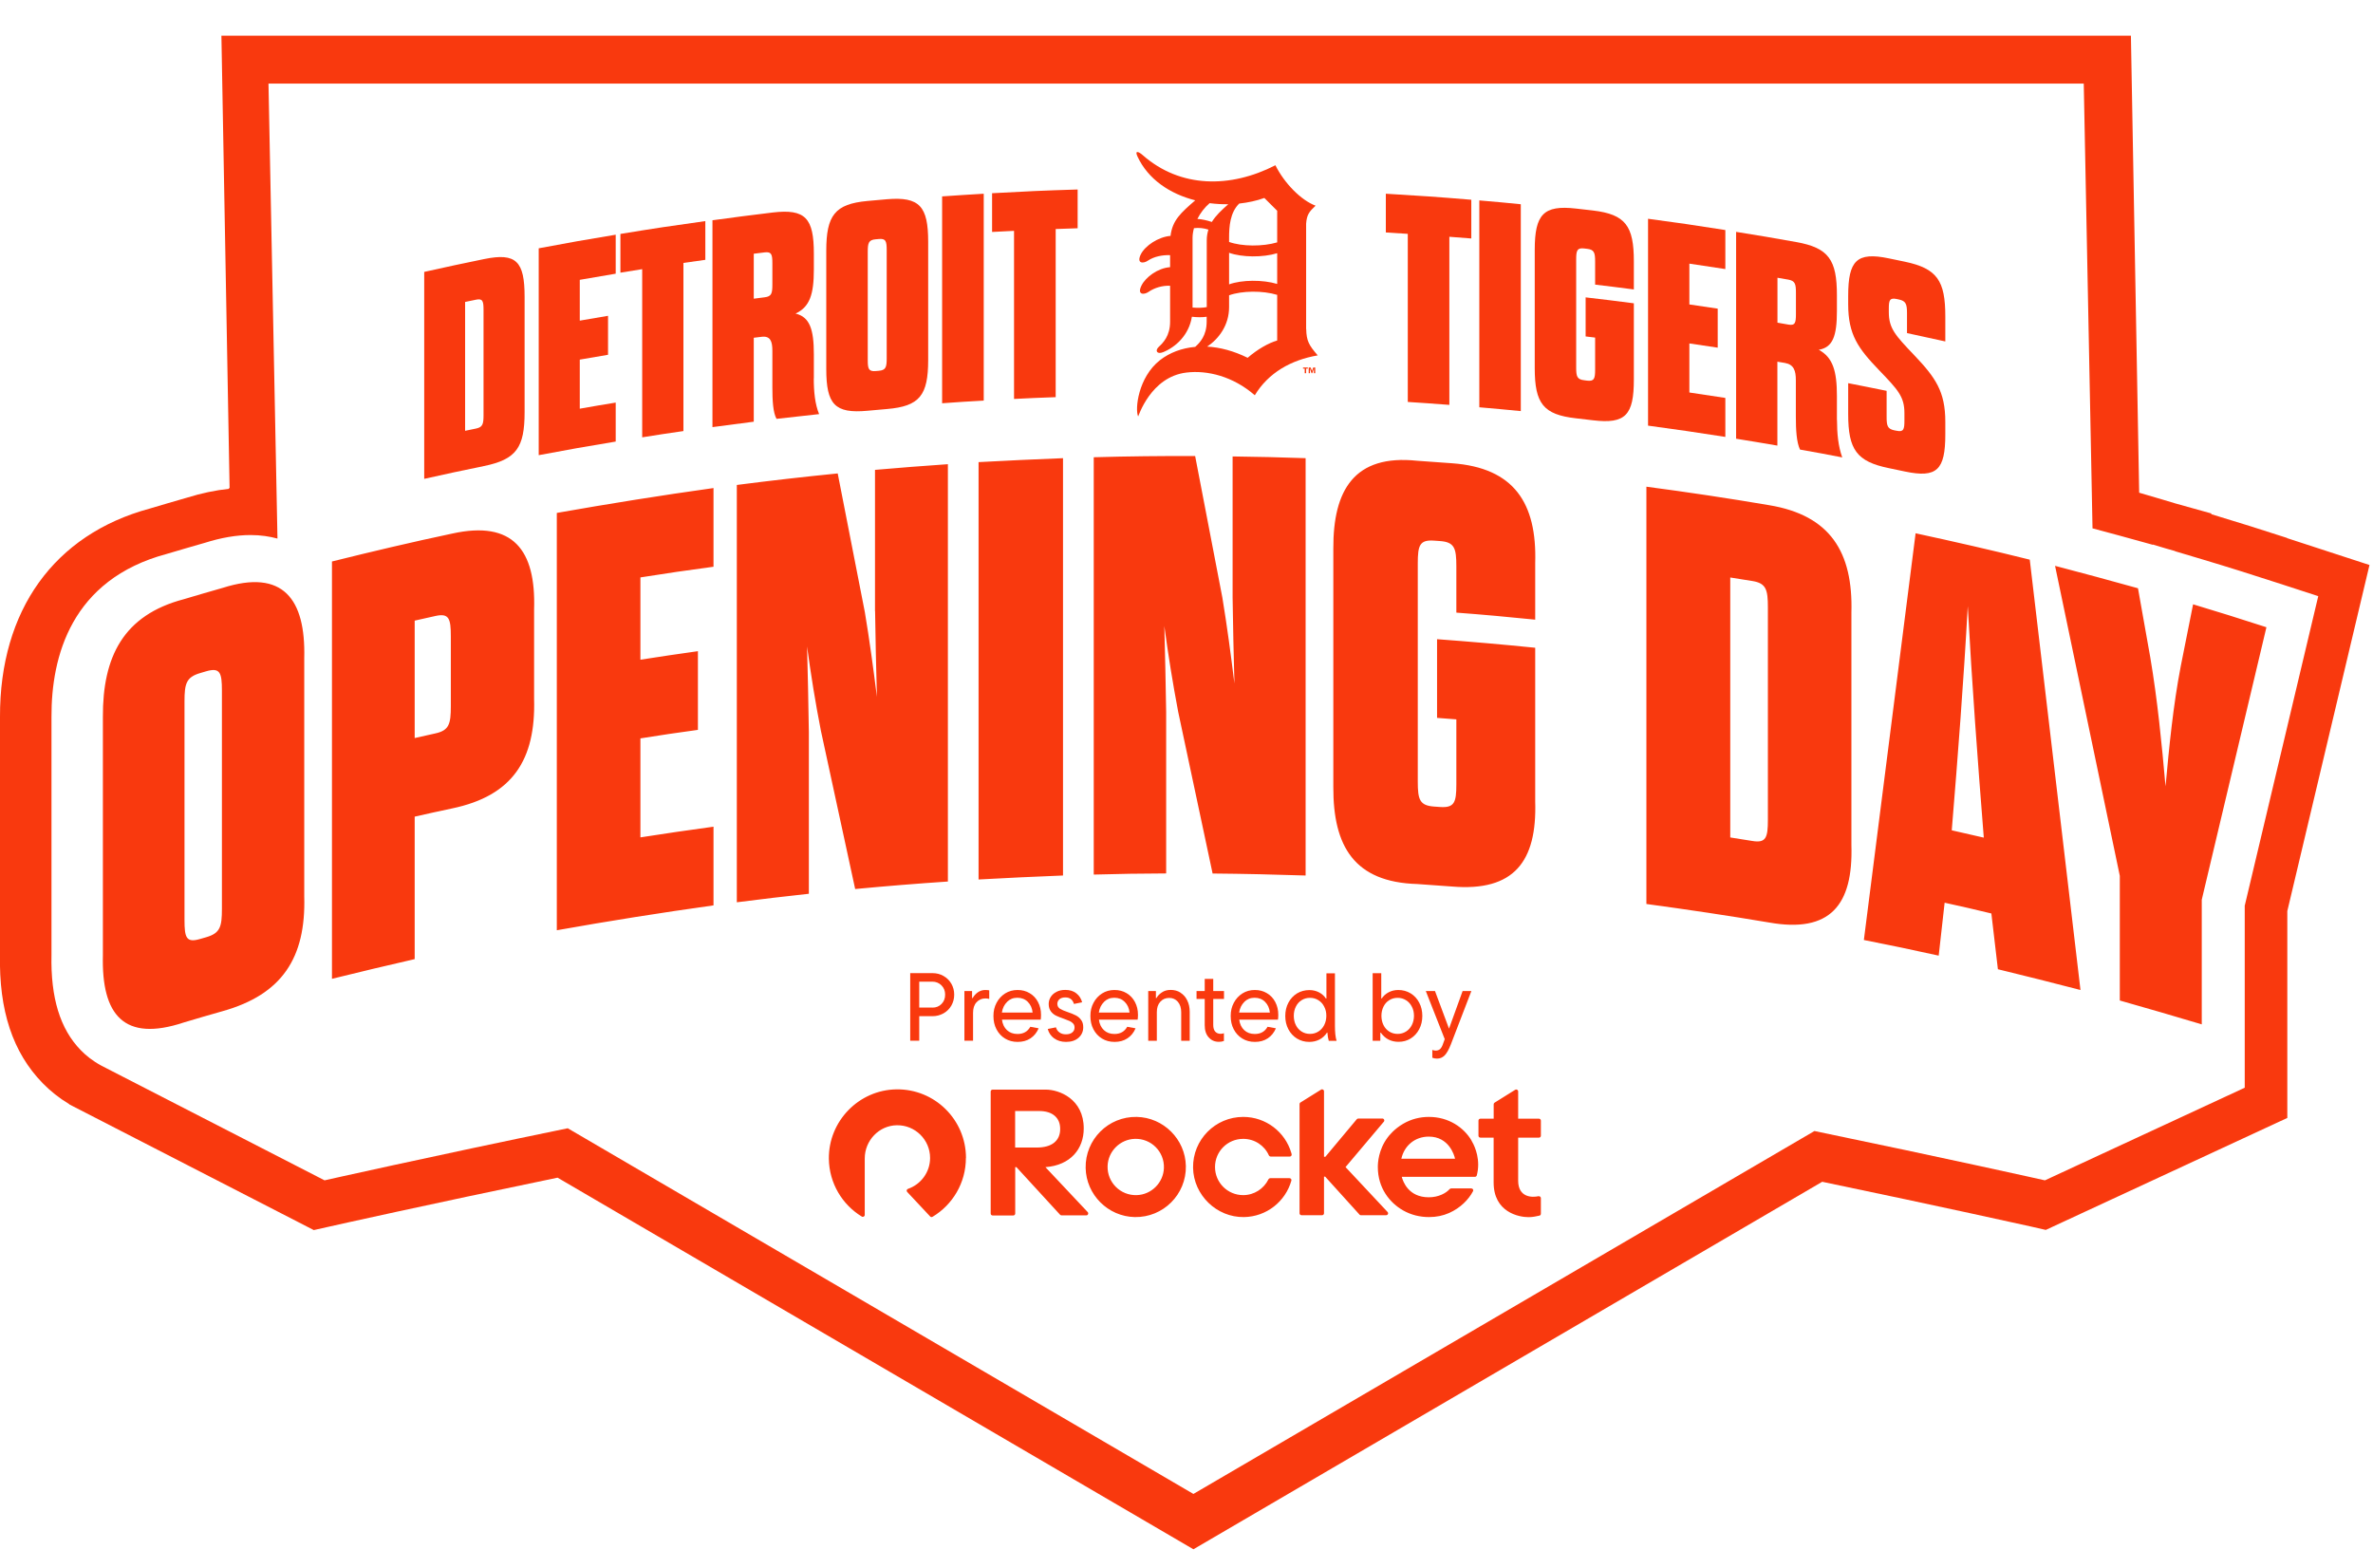 <svg width="56" height="37" viewBox="0 0 56 37" fill="none" xmlns="http://www.w3.org/2000/svg">
<path d="M53.974 12.696C53.387 12.505 52.786 12.316 52.191 12.137H52.187L52.183 12.117L51.34 11.882L51.02 11.786L50.482 11.628L50.287 0.842H5.225L5.418 11.514H5.406V11.536C5.085 11.569 4.756 11.638 4.406 11.747C4.061 11.847 3.874 11.9 3.531 12.003C1.278 12.613 -0.008 14.405 -1.33211e-05 16.92V22.523C-0.028 23.845 0.301 24.839 1.006 25.562C1.19 25.751 1.398 25.916 1.625 26.052L1.644 26.068L7.405 29.03L7.797 28.942C7.856 28.928 10.127 28.42 13.158 27.793L28.163 36.563L43.002 27.89C45.803 28.473 47.853 28.93 47.91 28.942L48.278 29.026L53.978 26.383V21.501L55.917 13.334L53.972 12.7L53.974 12.696ZM52.973 21.367V25.67L48.258 27.856C48.258 27.856 45.935 27.336 42.819 26.692L28.163 35.257L13.398 26.627C10.133 27.299 7.659 27.856 7.659 27.856L2.397 25.152C2.188 25.04 2.025 24.908 1.906 24.784C1.418 24.284 1.193 23.547 1.215 22.533V16.918C1.209 15.498 1.678 13.675 3.937 13.072C4.291 12.966 4.476 12.914 4.829 12.812C5.223 12.688 5.577 12.627 5.914 12.627C6.152 12.627 6.361 12.66 6.548 12.71L6.336 1.972H49.174L49.381 12.469C49.806 12.582 50.232 12.698 50.655 12.816L50.803 12.857V12.851L51.134 12.95L51.329 13.005V13.009L51.975 13.202C52.562 13.377 53.154 13.564 53.735 13.753L54.708 14.069L52.975 21.367H52.973Z" fill="#F9390E"/>
<path d="M13.14 21.954C14.369 21.735 15.6 21.54 16.838 21.367V19.51C16.263 19.587 15.688 19.673 15.113 19.762V17.426C15.655 17.34 15.925 17.3 16.47 17.225V15.368C15.927 15.445 15.655 15.484 15.113 15.569V13.627C15.686 13.535 16.261 13.452 16.838 13.375V11.518C15.6 11.691 14.369 11.888 13.14 12.105V21.954ZM20.651 14.423C20.659 15.098 20.677 15.772 20.694 16.447C20.61 15.776 20.521 15.112 20.409 14.445C20.196 13.354 19.982 12.264 19.769 11.173C18.975 11.252 18.18 11.343 17.388 11.445V21.294C17.955 21.221 18.522 21.154 19.088 21.093V17.279C19.08 16.605 19.062 15.933 19.046 15.258C19.137 15.928 19.243 16.587 19.373 17.249C19.643 18.492 19.913 19.738 20.181 20.981C20.911 20.912 21.64 20.853 22.369 20.804V10.955C21.797 10.994 21.222 11.039 20.649 11.089V14.425L20.651 14.423ZM7.18 15.53C7.214 14.139 6.684 13.418 5.252 13.875C4.886 13.978 4.705 14.033 4.339 14.141C2.907 14.517 2.422 15.504 2.428 16.918V22.545C2.393 23.953 2.923 24.601 4.339 24.13C4.703 24.022 4.886 23.967 5.252 23.864C6.657 23.47 7.22 22.604 7.18 21.158V15.53ZM5.237 21.448C5.237 21.871 5.197 22.023 4.864 22.119C4.809 22.135 4.78 22.143 4.725 22.159C4.394 22.257 4.354 22.129 4.354 21.706V16.556C4.354 16.134 4.394 15.981 4.725 15.884C4.78 15.868 4.809 15.859 4.864 15.843C5.195 15.746 5.237 15.876 5.237 16.298V21.448ZM10.668 12.593C9.719 12.794 8.774 13.017 7.834 13.251V23.1C8.484 22.939 9.134 22.785 9.786 22.635V19.273C10.137 19.193 10.314 19.155 10.668 19.079C12.098 18.781 12.644 17.932 12.604 16.493V14.383C12.649 12.977 12.106 12.274 10.668 12.593ZM10.639 16.666C10.639 17.088 10.597 17.237 10.276 17.308C10.081 17.351 9.981 17.373 9.786 17.418V14.647C9.981 14.602 10.081 14.582 10.276 14.537C10.597 14.466 10.639 14.598 10.639 15.02V16.666ZM45.206 12.585C44.8 15.784 44.394 18.984 43.985 22.184C44.574 22.299 45.164 22.423 45.751 22.553C45.808 22.054 45.834 21.804 45.891 21.304C46.334 21.401 46.553 21.452 46.994 21.558C47.055 22.084 47.085 22.348 47.148 22.874C47.8 23.033 48.449 23.195 49.097 23.364C48.699 19.977 48.3 16.593 47.9 13.208C47.006 12.985 46.106 12.78 45.204 12.585H45.206ZM46.059 19.596C46.204 17.834 46.34 16.071 46.437 14.305C46.535 16.128 46.671 17.948 46.815 19.768C46.514 19.697 46.362 19.663 46.062 19.596H46.059ZM43.691 14.456C43.731 13.031 43.193 12.16 41.748 11.922C40.785 11.758 39.821 11.614 38.853 11.486C38.853 14.768 38.853 18.052 38.853 21.334C39.821 21.465 40.788 21.609 41.748 21.771C43.189 22.027 43.735 21.363 43.691 19.943V14.456ZM41.72 19.346C41.72 19.768 41.677 19.9 41.354 19.847C41.145 19.813 41.041 19.797 40.832 19.764V13.629C41.041 13.661 41.145 13.678 41.354 13.712C41.679 13.765 41.72 13.913 41.72 14.336V19.346ZM51.754 14.263C51.638 14.848 51.579 15.138 51.463 15.723C51.283 16.658 51.191 17.611 51.104 18.559C51.014 17.542 50.915 16.524 50.744 15.514C50.647 14.97 50.551 14.427 50.454 13.883C49.804 13.702 49.151 13.525 48.497 13.354C49.007 15.792 49.517 18.232 50.025 20.67C50.025 21.651 50.025 22.631 50.025 23.612C50.671 23.795 51.315 23.982 51.959 24.175C51.959 23.193 51.959 22.214 51.959 21.233C52.467 19.09 52.977 16.946 53.485 14.803C52.91 14.616 52.331 14.435 51.752 14.261L51.754 14.263ZM29.088 14.104C29.096 14.781 29.114 15.455 29.131 16.132C29.047 15.451 28.958 14.779 28.846 14.102C28.633 12.989 28.419 11.876 28.204 10.762C27.406 10.76 26.609 10.768 25.811 10.791V20.64C26.38 20.623 26.951 20.615 27.52 20.613V16.8C27.511 16.123 27.493 15.449 27.477 14.775C27.568 15.455 27.676 16.126 27.804 16.8C28.074 18.072 28.346 19.344 28.616 20.615C29.348 20.621 30.079 20.638 30.811 20.662C30.811 17.379 30.811 14.096 30.811 10.813C30.236 10.793 29.661 10.778 29.088 10.772C29.088 11.884 29.088 12.995 29.088 14.108V14.104ZM36.229 15.287C35.459 15.209 34.687 15.142 33.913 15.085V16.942C34.096 16.954 34.185 16.963 34.368 16.977V18.511C34.368 18.933 34.325 19.069 33.984 19.045C33.927 19.041 33.899 19.039 33.842 19.035C33.5 19.01 33.458 18.868 33.458 18.446C33.458 16.729 33.458 15.012 33.458 13.296C33.458 12.873 33.5 12.735 33.842 12.759C33.899 12.763 33.927 12.765 33.984 12.769C34.325 12.794 34.368 12.94 34.368 13.361V14.458C34.989 14.504 35.609 14.561 36.229 14.624C36.229 14.09 36.229 13.822 36.229 13.287C36.271 11.87 35.729 11.039 34.268 10.933C33.939 10.909 33.773 10.896 33.444 10.874C31.956 10.716 31.459 11.571 31.465 12.946V18.574C31.459 19.975 31.962 20.819 33.444 20.863C33.773 20.886 33.939 20.898 34.268 20.922C35.725 21.044 36.273 20.337 36.229 18.915C36.229 17.704 36.229 16.495 36.229 15.284V15.287ZM23.093 20.756C23.757 20.719 24.421 20.688 25.086 20.662V10.813C24.421 10.839 23.757 10.87 23.093 10.906V20.756Z" fill="#F9390E"/>
<path d="M30.823 7.764V5.279C30.839 5.068 30.892 4.999 31.046 4.854C30.703 4.726 30.309 4.324 30.098 3.9C29.037 4.444 27.855 4.444 26.963 3.658C26.873 3.579 26.774 3.54 26.841 3.688C27.093 4.237 27.617 4.578 28.206 4.728C27.867 5.023 27.668 5.196 27.623 5.567C27.333 5.59 27.024 5.801 26.924 5.998C26.812 6.222 26.979 6.228 27.091 6.15C27.235 6.053 27.438 6.014 27.613 6.022V6.305C27.322 6.327 27.038 6.539 26.939 6.736C26.827 6.959 26.993 6.965 27.105 6.888C27.249 6.788 27.438 6.736 27.613 6.744V7.593C27.613 7.926 27.446 8.093 27.347 8.184C27.249 8.275 27.302 8.369 27.446 8.312C27.745 8.192 28.058 7.908 28.127 7.475C28.241 7.489 28.379 7.491 28.476 7.475V7.591C28.476 7.924 28.31 8.091 28.21 8.182C28.21 8.182 28.208 8.184 28.206 8.186C27.887 8.215 27.603 8.322 27.375 8.499C26.859 8.903 26.78 9.659 26.859 9.828C26.863 9.838 27.15 8.891 28.001 8.792C28.493 8.733 29.098 8.881 29.612 9.328C29.931 8.798 30.467 8.495 31.097 8.387C30.886 8.145 30.831 8.04 30.825 7.768L30.823 7.764ZM28.547 4.795C28.694 4.814 28.84 4.822 28.986 4.82C28.826 4.96 28.69 5.088 28.598 5.238C28.476 5.198 28.365 5.173 28.257 5.167C28.326 5.027 28.428 4.895 28.547 4.793V4.795ZM28.476 7.248C28.391 7.266 28.259 7.268 28.143 7.258V5.612C28.143 5.539 28.155 5.464 28.176 5.385C28.296 5.37 28.415 5.385 28.517 5.419C28.493 5.496 28.478 5.58 28.478 5.673V7.248H28.476ZM30.14 8.036C29.929 8.097 29.671 8.247 29.443 8.444C29.114 8.282 28.791 8.196 28.488 8.18C28.761 7.997 29.005 7.676 29.005 7.248V6.969C29.311 6.859 29.801 6.855 30.14 6.959V8.036ZM30.14 6.701C29.801 6.599 29.309 6.601 29.005 6.711V5.966C29.311 6.075 29.801 6.079 30.14 5.976V6.699V6.701ZM30.14 5.72C29.801 5.821 29.309 5.819 29.005 5.71V5.612C29.005 5.348 29.027 5.015 29.244 4.804C29.451 4.781 29.653 4.739 29.837 4.672L30.14 4.974V5.718V5.72Z" fill="#F9390E"/>
<path d="M31.034 8.808H31.006V8.7L30.967 8.808H30.951L30.912 8.7V8.808H30.884V8.674H30.93L30.961 8.753L30.991 8.674H31.038V8.808H31.034ZM30.863 8.7H30.823V8.808H30.79V8.7H30.75V8.674H30.863V8.7Z" fill="#F9390E"/>
<path d="M10.011 6.417C10.576 6.291 10.859 6.23 11.425 6.114C12.185 5.958 12.38 6.169 12.38 7.006V9.726C12.38 10.563 12.185 10.841 11.425 10.998C10.859 11.114 10.576 11.175 10.011 11.301C10.011 9.673 10.011 8.046 10.011 6.419V6.417ZM11.232 10.114C11.391 10.082 11.411 10.007 11.411 9.797V7.315C11.411 7.105 11.391 7.04 11.232 7.073C11.131 7.093 11.08 7.105 10.976 7.126V10.167C11.078 10.145 11.129 10.134 11.232 10.114Z" fill="#F9390E"/>
<path d="M13.682 7.567C13.949 7.52 14.083 7.497 14.349 7.453V8.373C14.083 8.418 13.949 8.44 13.682 8.487V9.645C14.022 9.586 14.19 9.555 14.53 9.501V10.421C13.802 10.541 13.439 10.606 12.713 10.742V5.86C13.439 5.724 13.802 5.659 14.53 5.539V6.459C14.19 6.516 14.022 6.545 13.682 6.604V7.567Z" fill="#F9390E"/>
<path d="M15.155 10.319V6.352C14.95 6.384 14.847 6.4 14.641 6.435V5.521C15.442 5.389 15.842 5.33 16.645 5.218V6.132C16.437 6.161 16.336 6.175 16.128 6.205C16.128 7.528 16.128 8.85 16.128 10.173C15.738 10.23 15.543 10.258 15.155 10.321V10.319Z" fill="#F9390E"/>
<path d="M19.204 8.928C19.204 9.241 19.233 9.539 19.33 9.773C18.928 9.816 18.727 9.838 18.325 9.885C18.241 9.734 18.227 9.444 18.227 9.137C18.227 8.794 18.227 8.623 18.227 8.28C18.227 8.05 18.178 7.922 17.969 7.949C17.896 7.957 17.859 7.963 17.788 7.971C17.788 8.763 17.788 9.159 17.788 9.952C17.398 10.001 17.203 10.027 16.813 10.08C16.813 8.452 16.813 6.825 16.813 5.198C17.382 5.121 17.666 5.084 18.235 5.015C19.009 4.924 19.206 5.149 19.206 5.986V6.356C19.206 6.949 19.109 7.244 18.774 7.4C19.109 7.481 19.206 7.772 19.206 8.363V8.928H19.204ZM18.227 6.214C18.227 6.004 18.207 5.937 18.046 5.956C17.943 5.968 17.892 5.974 17.788 5.988C17.788 6.413 17.788 6.624 17.788 7.049C17.892 7.036 17.943 7.03 18.046 7.016C18.207 6.996 18.227 6.925 18.227 6.715V6.214Z" fill="#F9390E"/>
<path d="M19.499 5.919C19.499 5.082 19.702 4.814 20.47 4.743C20.655 4.726 20.746 4.718 20.931 4.702C21.701 4.637 21.904 4.869 21.904 5.706C21.904 6.636 21.904 7.564 21.904 8.495C21.904 9.332 21.701 9.588 20.931 9.653C20.746 9.669 20.655 9.677 20.47 9.694C19.7 9.765 19.499 9.543 19.499 8.708V5.919ZM20.925 5.903C20.925 5.693 20.905 5.624 20.736 5.641L20.667 5.647C20.498 5.661 20.478 5.734 20.478 5.943C20.478 6.965 20.478 7.475 20.478 8.495C20.478 8.704 20.498 8.771 20.667 8.757C20.695 8.755 20.71 8.753 20.736 8.751C20.905 8.737 20.925 8.666 20.925 8.456C20.925 7.434 20.925 6.924 20.925 5.905V5.903Z" fill="#F9390E"/>
<path d="M22.233 4.635C22.625 4.609 22.822 4.594 23.215 4.572C23.215 6.199 23.215 7.827 23.215 9.454C22.822 9.476 22.625 9.488 22.233 9.517C22.233 7.89 22.233 6.262 22.233 4.635Z" fill="#F9390E"/>
<path d="M23.93 9.415C23.93 8.093 23.93 6.77 23.93 5.448C23.722 5.458 23.619 5.464 23.412 5.474C23.412 5.108 23.412 4.925 23.412 4.56C24.218 4.515 24.622 4.497 25.431 4.472C25.431 4.838 25.431 5.021 25.431 5.387C25.224 5.393 25.12 5.397 24.913 5.405C24.913 6.727 24.913 8.05 24.913 9.373C24.521 9.387 24.324 9.395 23.932 9.415H23.93Z" fill="#F9390E"/>
<path d="M33.222 9.486C33.222 8.164 33.222 6.841 33.222 5.519C33.015 5.505 32.911 5.498 32.704 5.486C32.704 5.121 32.704 4.938 32.704 4.572C33.511 4.619 33.915 4.647 34.721 4.714V5.628C34.514 5.612 34.41 5.604 34.203 5.588V9.555C33.811 9.525 33.614 9.513 33.222 9.486Z" fill="#F9390E"/>
<path d="M34.91 4.73C35.302 4.763 35.497 4.781 35.889 4.82V9.702C35.497 9.663 35.302 9.647 34.91 9.612C34.91 7.985 34.91 6.358 34.91 4.73Z" fill="#F9390E"/>
<path d="M37.419 7.018C37.874 7.071 38.102 7.099 38.557 7.158C38.557 7.877 38.557 8.237 38.557 8.958C38.557 9.795 38.362 10.011 37.594 9.919C37.431 9.901 37.35 9.891 37.19 9.872C36.422 9.785 36.218 9.525 36.218 8.688V5.899C36.218 5.062 36.422 4.834 37.19 4.922C37.352 4.94 37.433 4.95 37.594 4.968C38.362 5.06 38.557 5.332 38.557 6.169V6.831C38.191 6.784 38.008 6.76 37.643 6.717C37.643 6.5 37.643 6.39 37.643 6.173C37.643 5.964 37.622 5.891 37.454 5.872C37.425 5.868 37.411 5.868 37.385 5.864C37.218 5.844 37.196 5.913 37.196 6.122V8.674C37.196 8.883 37.216 8.954 37.385 8.974C37.413 8.979 37.427 8.979 37.454 8.983C37.62 9.003 37.643 8.936 37.643 8.727C37.643 8.422 37.643 8.27 37.643 7.967C37.553 7.957 37.508 7.951 37.419 7.94V7.02V7.018Z" fill="#F9390E"/>
<path d="M39.867 7.185C40.135 7.223 40.267 7.244 40.536 7.284V8.205C40.27 8.164 40.135 8.144 39.867 8.105C39.867 8.568 39.867 8.8 39.867 9.263C40.206 9.312 40.377 9.338 40.716 9.391C40.716 9.759 40.716 9.944 40.716 10.311C39.987 10.197 39.623 10.145 38.892 10.045C38.892 8.418 38.892 6.791 38.892 5.163C39.623 5.261 39.987 5.314 40.716 5.429C40.716 5.797 40.716 5.982 40.716 6.35C40.377 6.297 40.206 6.271 39.867 6.222C39.867 6.606 39.867 6.799 39.867 7.185Z" fill="#F9390E"/>
<path d="M43.351 9.913C43.351 10.226 43.38 10.533 43.475 10.795C43.077 10.717 42.878 10.681 42.478 10.61C42.395 10.435 42.38 10.138 42.38 9.832C42.38 9.488 42.38 9.318 42.38 8.974C42.38 8.745 42.331 8.603 42.124 8.566C42.051 8.554 42.017 8.548 41.944 8.536C41.944 9.328 41.944 9.724 41.944 10.516C41.555 10.449 41.36 10.417 40.97 10.354C40.97 8.726 40.97 7.099 40.97 5.472C41.537 5.563 41.822 5.61 42.386 5.712C43.156 5.848 43.349 6.132 43.349 6.969C43.349 7.117 43.349 7.191 43.349 7.339C43.349 7.932 43.252 8.198 42.921 8.255C43.254 8.436 43.349 8.755 43.349 9.346C43.349 9.572 43.349 9.685 43.349 9.911L43.351 9.913ZM42.382 6.91C42.382 6.701 42.362 6.628 42.202 6.599C42.098 6.581 42.047 6.573 41.946 6.555V7.615C42.049 7.633 42.1 7.642 42.202 7.66C42.362 7.688 42.382 7.621 42.382 7.412C42.382 7.211 42.382 7.111 42.382 6.91Z" fill="#F9390E"/>
<path d="M44.942 9.75C44.942 9.36 44.792 9.202 44.341 8.733C43.849 8.221 43.615 7.898 43.615 7.181V6.985C43.615 6.148 43.817 5.939 44.576 6.098C44.729 6.128 44.804 6.144 44.956 6.177C45.716 6.337 45.907 6.628 45.907 7.465C45.907 7.703 45.907 7.82 45.907 8.058C45.545 7.977 45.365 7.938 45.003 7.861C45.003 7.672 45.003 7.577 45.003 7.388C45.003 7.178 44.975 7.103 44.816 7.069L44.761 7.057C44.595 7.022 44.574 7.087 44.574 7.276V7.367C44.574 7.751 44.727 7.914 45.176 8.385C45.673 8.909 45.907 9.236 45.907 9.954V10.254C45.907 11.091 45.708 11.286 44.956 11.128C44.802 11.095 44.725 11.079 44.57 11.047C43.817 10.892 43.615 10.612 43.615 9.775C43.615 9.482 43.615 9.336 43.615 9.043C43.977 9.115 44.16 9.149 44.522 9.224C44.522 9.47 44.522 9.592 44.522 9.838C44.522 10.047 44.542 10.12 44.7 10.155L44.763 10.167C44.922 10.199 44.942 10.134 44.942 9.925V9.75Z" fill="#F9390E"/>
<path d="M22.008 22.966C22.101 22.966 22.189 22.988 22.266 23.033C22.345 23.078 22.406 23.139 22.451 23.216C22.495 23.293 22.518 23.378 22.518 23.474C22.518 23.569 22.495 23.654 22.451 23.732C22.406 23.809 22.345 23.87 22.266 23.915C22.187 23.959 22.101 23.982 22.008 23.982H21.693V24.561H21.48V22.966H22.008ZM22.004 23.78C22.091 23.78 22.162 23.752 22.219 23.693C22.276 23.636 22.304 23.563 22.304 23.474C22.304 23.384 22.276 23.313 22.217 23.254C22.16 23.197 22.087 23.167 22.004 23.167H21.693V23.778H22.004V23.78Z" fill="#F9390E"/>
<path d="M22.759 24.563V23.388H22.94V23.555H22.953C22.985 23.498 23.026 23.453 23.078 23.417C23.131 23.38 23.19 23.364 23.255 23.364C23.29 23.364 23.32 23.368 23.345 23.372V23.575C23.32 23.567 23.29 23.563 23.255 23.563C23.168 23.563 23.099 23.594 23.044 23.654C22.989 23.715 22.963 23.799 22.963 23.902V24.561H22.759V24.563Z" fill="#F9390E"/>
<path d="M24.555 24.063H23.645C23.659 24.169 23.698 24.25 23.763 24.311C23.828 24.372 23.911 24.402 24.013 24.402C24.151 24.402 24.251 24.345 24.314 24.232L24.511 24.268C24.468 24.368 24.405 24.447 24.32 24.504C24.234 24.561 24.133 24.589 24.015 24.589C23.903 24.589 23.806 24.563 23.718 24.51C23.631 24.457 23.564 24.384 23.515 24.29C23.466 24.197 23.444 24.093 23.444 23.976C23.444 23.858 23.468 23.76 23.517 23.667C23.566 23.573 23.635 23.5 23.72 23.445C23.808 23.39 23.905 23.364 24.013 23.364C24.121 23.364 24.214 23.388 24.299 23.439C24.385 23.49 24.45 23.559 24.496 23.648C24.543 23.738 24.567 23.837 24.567 23.949C24.567 24 24.564 24.041 24.559 24.065L24.555 24.063ZM23.767 23.644C23.7 23.709 23.659 23.793 23.643 23.896H24.368C24.358 23.793 24.32 23.709 24.255 23.644C24.19 23.579 24.108 23.547 24.009 23.547C23.909 23.547 23.832 23.579 23.765 23.644H23.767Z" fill="#F9390E"/>
<path d="M24.874 24.504C24.799 24.447 24.748 24.373 24.726 24.284L24.919 24.245C24.933 24.296 24.962 24.337 25.002 24.365C25.043 24.396 25.094 24.41 25.155 24.41C25.218 24.41 25.268 24.396 25.305 24.365C25.342 24.335 25.358 24.296 25.358 24.248C25.358 24.211 25.348 24.18 25.325 24.156C25.303 24.132 25.277 24.111 25.244 24.097C25.212 24.083 25.165 24.065 25.104 24.042C25.029 24.016 24.968 23.992 24.921 23.969C24.872 23.945 24.832 23.912 24.799 23.868C24.767 23.823 24.748 23.766 24.748 23.695C24.748 23.632 24.765 23.577 24.797 23.526C24.83 23.476 24.874 23.437 24.933 23.407C24.992 23.376 25.061 23.362 25.14 23.362C25.246 23.362 25.331 23.388 25.401 23.443C25.47 23.498 25.514 23.567 25.537 23.654L25.344 23.693C25.313 23.589 25.246 23.539 25.14 23.539C25.082 23.539 25.035 23.553 25.002 23.581C24.97 23.61 24.952 23.646 24.952 23.691C24.952 23.74 24.972 23.776 25.012 23.805C25.053 23.831 25.116 23.858 25.199 23.886C25.277 23.912 25.34 23.939 25.388 23.963C25.437 23.988 25.478 24.022 25.512 24.069C25.547 24.113 25.563 24.172 25.563 24.244C25.563 24.343 25.526 24.426 25.453 24.491C25.38 24.556 25.281 24.589 25.157 24.589C25.045 24.589 24.952 24.56 24.876 24.504H24.874Z" fill="#F9390E"/>
<path d="M26.843 24.063H25.933C25.947 24.169 25.986 24.25 26.051 24.311C26.116 24.372 26.199 24.402 26.3 24.402C26.439 24.402 26.538 24.345 26.601 24.232L26.798 24.268C26.756 24.368 26.693 24.447 26.607 24.504C26.522 24.561 26.42 24.589 26.303 24.589C26.191 24.589 26.093 24.563 26.006 24.51C25.919 24.457 25.852 24.384 25.803 24.29C25.754 24.197 25.732 24.093 25.732 23.976C25.732 23.858 25.756 23.76 25.805 23.667C25.854 23.573 25.923 23.5 26.008 23.445C26.095 23.39 26.193 23.364 26.3 23.364C26.408 23.364 26.502 23.388 26.587 23.439C26.672 23.49 26.737 23.559 26.784 23.648C26.831 23.738 26.855 23.837 26.855 23.949C26.855 24 26.851 24.041 26.847 24.065L26.843 24.063ZM26.055 23.644C25.988 23.709 25.947 23.793 25.931 23.896H26.656C26.646 23.793 26.607 23.709 26.542 23.644C26.477 23.579 26.396 23.547 26.297 23.547C26.197 23.547 26.12 23.579 26.053 23.644H26.055Z" fill="#F9390E"/>
<path d="M27.857 23.427C27.926 23.47 27.979 23.53 28.017 23.608C28.056 23.687 28.076 23.776 28.076 23.878V24.562H27.875V23.886C27.875 23.786 27.849 23.705 27.796 23.642C27.743 23.581 27.676 23.551 27.593 23.551C27.505 23.551 27.436 23.581 27.381 23.642C27.326 23.703 27.3 23.784 27.3 23.886V24.562H27.097V23.388H27.278V23.555H27.29C27.318 23.504 27.361 23.459 27.418 23.421C27.475 23.382 27.544 23.362 27.625 23.362C27.712 23.362 27.79 23.382 27.857 23.425V23.427Z" fill="#F9390E"/>
<path d="M28.523 24.481C28.46 24.412 28.43 24.315 28.43 24.195V23.575H28.237V23.388H28.43V23.102H28.631V23.388H28.885V23.575H28.631V24.189C28.631 24.258 28.647 24.311 28.677 24.345C28.708 24.38 28.751 24.398 28.805 24.398C28.832 24.398 28.858 24.394 28.883 24.384V24.567C28.844 24.581 28.805 24.587 28.765 24.587C28.665 24.587 28.586 24.552 28.523 24.481Z" fill="#F9390E"/>
<path d="M30.154 24.063H29.244C29.258 24.169 29.297 24.25 29.362 24.311C29.427 24.372 29.51 24.402 29.612 24.402C29.75 24.402 29.85 24.345 29.913 24.232L30.11 24.268C30.067 24.368 30.004 24.447 29.919 24.504C29.833 24.561 29.732 24.589 29.614 24.589C29.502 24.589 29.405 24.563 29.317 24.51C29.23 24.457 29.163 24.384 29.114 24.29C29.065 24.197 29.043 24.093 29.043 23.976C29.043 23.858 29.067 23.76 29.116 23.667C29.165 23.573 29.234 23.5 29.319 23.445C29.407 23.39 29.504 23.364 29.612 23.364C29.72 23.364 29.813 23.388 29.898 23.439C29.984 23.49 30.049 23.559 30.095 23.648C30.142 23.738 30.166 23.837 30.166 23.949C30.166 24 30.163 24.041 30.158 24.065L30.154 24.063ZM29.366 23.644C29.299 23.709 29.258 23.793 29.242 23.896H29.967C29.957 23.793 29.919 23.709 29.854 23.644C29.789 23.579 29.707 23.547 29.608 23.547C29.508 23.547 29.431 23.579 29.364 23.644H29.366Z" fill="#F9390E"/>
<path d="M31.357 24.562C31.341 24.512 31.331 24.449 31.325 24.369H31.316C31.268 24.443 31.207 24.497 31.136 24.534C31.062 24.571 30.983 24.589 30.896 24.589C30.79 24.589 30.693 24.562 30.607 24.51C30.522 24.457 30.453 24.384 30.404 24.29C30.355 24.197 30.331 24.093 30.331 23.977C30.331 23.862 30.355 23.758 30.404 23.665C30.453 23.571 30.522 23.498 30.607 23.445C30.695 23.392 30.792 23.366 30.9 23.366C30.983 23.366 31.06 23.384 31.13 23.421C31.198 23.457 31.251 23.506 31.29 23.565H31.302V22.97H31.503V24.207C31.503 24.359 31.515 24.479 31.542 24.564H31.359L31.357 24.562ZM31.111 24.345C31.17 24.308 31.215 24.258 31.249 24.193C31.282 24.128 31.3 24.055 31.3 23.973C31.3 23.892 31.284 23.821 31.249 23.756C31.217 23.691 31.17 23.64 31.111 23.604C31.052 23.567 30.987 23.549 30.914 23.549C30.841 23.549 30.776 23.567 30.717 23.604C30.658 23.64 30.613 23.691 30.581 23.756C30.548 23.821 30.532 23.894 30.532 23.973C30.532 24.052 30.548 24.128 30.581 24.193C30.613 24.258 30.66 24.308 30.717 24.345C30.776 24.382 30.841 24.4 30.914 24.4C30.987 24.4 31.052 24.382 31.111 24.345Z" fill="#F9390E"/>
<path d="M33.289 23.443C33.376 23.496 33.443 23.569 33.492 23.663C33.541 23.756 33.565 23.86 33.565 23.975C33.565 24.091 33.541 24.195 33.492 24.288C33.443 24.382 33.376 24.455 33.291 24.508C33.206 24.561 33.11 24.587 33.005 24.587C32.917 24.587 32.836 24.569 32.765 24.532C32.694 24.495 32.635 24.441 32.586 24.372H32.574V24.562H32.393V22.968H32.596V23.563H32.608C32.647 23.504 32.7 23.455 32.769 23.419C32.838 23.382 32.915 23.364 32.998 23.364C33.104 23.364 33.202 23.39 33.289 23.443ZM33.179 24.345C33.238 24.309 33.283 24.258 33.317 24.193C33.35 24.128 33.368 24.055 33.368 23.973C33.368 23.892 33.352 23.821 33.317 23.756C33.285 23.691 33.238 23.64 33.179 23.604C33.12 23.567 33.055 23.549 32.982 23.549C32.909 23.549 32.844 23.567 32.785 23.604C32.726 23.64 32.681 23.691 32.649 23.756C32.617 23.821 32.6 23.894 32.6 23.973C32.6 24.053 32.617 24.128 32.649 24.193C32.681 24.258 32.728 24.309 32.785 24.345C32.844 24.382 32.909 24.4 32.982 24.4C33.055 24.4 33.12 24.382 33.179 24.345Z" fill="#F9390E"/>
<path d="M34.516 23.388H34.723L34.24 24.644C34.191 24.77 34.142 24.857 34.092 24.908C34.041 24.959 33.982 24.983 33.913 24.983C33.874 24.983 33.836 24.977 33.801 24.963V24.778C33.821 24.788 33.85 24.794 33.882 24.794C33.921 24.794 33.955 24.782 33.982 24.76C34.008 24.735 34.033 24.697 34.051 24.642L34.094 24.524L33.647 23.388H33.864L34.195 24.276L34.516 23.388Z" fill="#F9390E"/>
<path d="M22.794 27.328C22.794 27.917 22.479 28.435 22.006 28.717C21.988 28.727 21.965 28.725 21.951 28.709L21.409 28.13C21.386 28.106 21.396 28.067 21.427 28.057C21.73 27.953 21.949 27.665 21.949 27.328C21.949 26.897 21.595 26.549 21.165 26.556C20.742 26.562 20.407 26.917 20.407 27.34V28.672C20.407 28.707 20.368 28.729 20.338 28.711C19.877 28.431 19.568 27.925 19.56 27.348C19.55 26.46 20.267 25.721 21.155 25.709C22.059 25.696 22.796 26.426 22.796 27.328H22.794ZM29.34 26.877C29.608 26.877 29.84 27.035 29.943 27.265C29.951 27.283 29.97 27.295 29.99 27.295H30.437C30.467 27.295 30.488 27.267 30.481 27.238C30.477 27.222 30.473 27.208 30.473 27.208C30.329 26.716 29.876 26.359 29.338 26.359C28.68 26.359 28.145 26.897 28.155 27.559C28.166 28.203 28.712 28.733 29.356 28.723C29.89 28.715 30.337 28.354 30.475 27.862C30.483 27.834 30.461 27.805 30.431 27.805H29.98C29.959 27.805 29.941 27.817 29.933 27.834C29.825 28.053 29.598 28.205 29.338 28.205C28.97 28.205 28.673 27.909 28.673 27.541C28.673 27.173 28.97 26.877 29.338 26.877H29.34ZM27.985 27.519C27.997 28.189 27.45 28.735 26.78 28.723C26.148 28.711 25.632 28.195 25.62 27.563C25.608 26.893 26.154 26.346 26.825 26.359C27.456 26.371 27.973 26.887 27.985 27.519ZM27.467 27.563C27.479 27.179 27.166 26.864 26.78 26.877C26.433 26.887 26.148 27.171 26.138 27.519C26.126 27.902 26.439 28.217 26.825 28.205C27.172 28.195 27.456 27.911 27.467 27.563ZM25.669 28.605C25.695 28.634 25.675 28.683 25.636 28.683H25.053C25.039 28.683 25.025 28.677 25.015 28.666L23.987 27.545H23.958V28.64C23.958 28.664 23.938 28.685 23.913 28.685H23.424C23.399 28.685 23.379 28.664 23.379 28.64V25.759C23.379 25.735 23.399 25.715 23.424 25.715H24.681C24.994 25.715 25.575 25.934 25.575 26.631C25.575 27.114 25.264 27.5 24.671 27.545L25.671 28.608L25.669 28.605ZM24.46 27.082C24.645 27.082 24.783 27.043 24.878 26.966C24.972 26.889 25.019 26.781 25.019 26.645C25.019 26.509 24.976 26.409 24.891 26.334C24.805 26.259 24.681 26.22 24.519 26.22H23.956V27.082H24.46ZM36.308 28.23C36.158 28.264 35.827 28.264 35.827 27.864V26.848H36.318C36.343 26.848 36.363 26.828 36.363 26.803V26.446C36.363 26.422 36.343 26.401 36.318 26.401H35.827V25.757C35.827 25.723 35.788 25.7 35.757 25.719L35.27 26.023C35.256 26.032 35.249 26.046 35.249 26.062V26.401H34.935C34.91 26.401 34.89 26.422 34.89 26.446V26.803C34.89 26.828 34.91 26.848 34.935 26.848H35.248V27.907C35.248 28.608 35.841 28.725 36.07 28.725C36.178 28.725 36.259 28.703 36.328 28.689C36.349 28.685 36.363 28.666 36.363 28.644V28.276C36.363 28.248 36.336 28.226 36.308 28.232V28.23ZM31.755 27.541L32.657 26.472C32.682 26.444 32.661 26.397 32.623 26.397H32.058C32.042 26.397 32.028 26.403 32.017 26.415L31.278 27.299H31.245V25.753C31.245 25.719 31.207 25.696 31.176 25.715L30.689 26.019C30.674 26.027 30.668 26.042 30.668 26.058V28.634C30.668 28.658 30.689 28.679 30.713 28.679H31.201C31.225 28.679 31.245 28.658 31.245 28.634V27.768H31.272L32.086 28.668C32.086 28.668 32.101 28.679 32.109 28.679H32.712C32.751 28.679 32.773 28.632 32.745 28.603L31.751 27.541H31.755ZM34.725 26.917C34.768 26.988 34.918 27.261 34.876 27.608C34.87 27.659 34.859 27.701 34.851 27.738C34.845 27.758 34.829 27.773 34.807 27.773H33.08C33.11 27.886 33.238 28.256 33.718 28.256C33.949 28.256 34.126 28.157 34.207 28.065C34.218 28.053 34.232 28.047 34.248 28.047H34.721C34.756 28.047 34.778 28.083 34.762 28.112C34.658 28.309 34.467 28.506 34.199 28.626C34.053 28.691 33.895 28.723 33.724 28.723C33.504 28.723 33.299 28.671 33.114 28.567C32.801 28.39 32.515 28.043 32.515 27.541C32.515 27.445 32.529 27.137 32.745 26.846C32.773 26.808 32.899 26.643 33.12 26.517C33.305 26.411 33.506 26.359 33.72 26.359C34.189 26.359 34.545 26.61 34.727 26.917H34.725ZM34.337 27.346C34.319 27.256 34.189 26.824 33.718 26.824C33.389 26.824 33.139 27.039 33.07 27.346H34.337Z" fill="#F9390E"/>
</svg>
